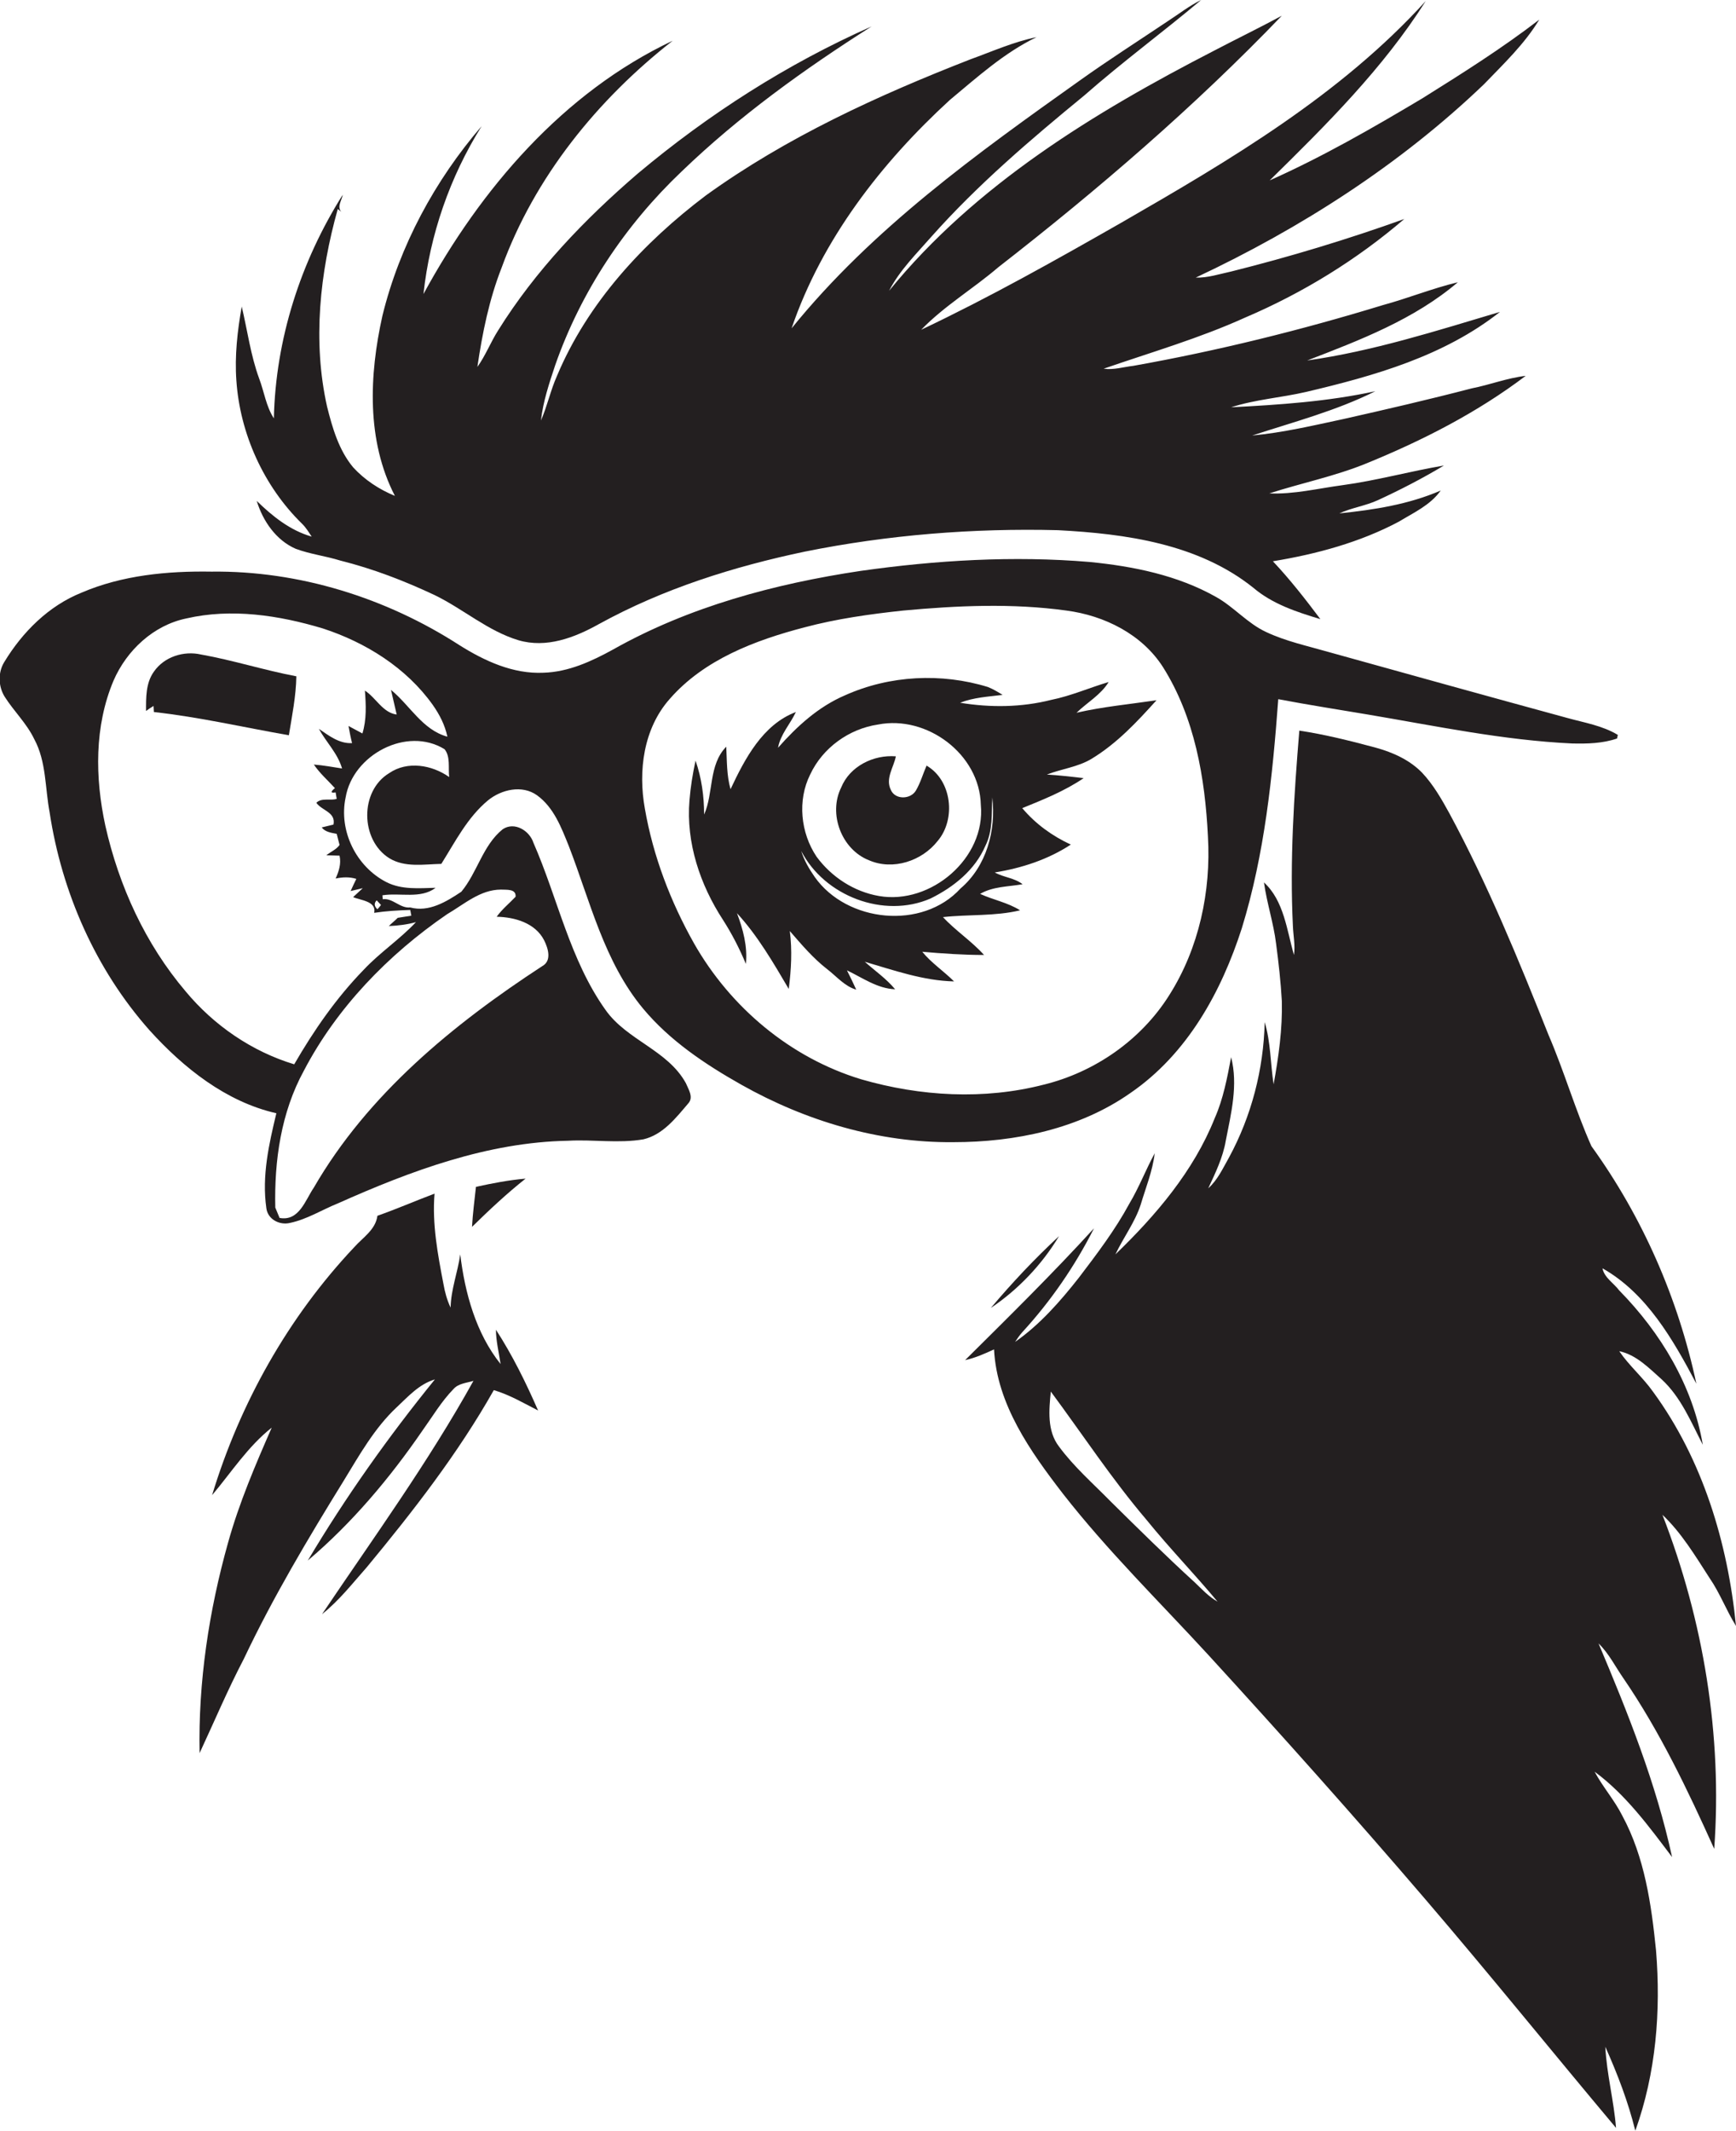 <?xml version="1.0" encoding="utf-8"?>
<!-- Generator: Adobe Illustrator 19.2.0, SVG Export Plug-In . SVG Version: 6.00 Build 0)  -->
<svg version="1.1" id="Layer_1" xmlns="http://www.w3.org/2000/svg" xmlns:xlink="http://www.w3.org/1999/xlink" x="0px" y="0px"
	 viewBox="0 0 486.2 596.5" enable-background="new 0 0 486.2 596.5" xml:space="preserve">
<g>
	<path fill="#231F20" d="M84.7,146.7c1,1,1.8,2.3,2.6,3.5c-6-1.7-11-5.7-15.4-10c1.7,5.6,5.4,11,10.9,13.4c4,1.5,8.3,2,12.5,3.3
		c9.2,2.3,18,5.7,26.5,9.7c8,3.9,14.8,10,23.4,12.6c7.8,2.3,15.7-0.7,22.5-4.5c18-9.9,37.7-16.1,57.7-20.3c23.3-4.7,47.2-6.6,70.9-6
		c19,1,39.3,3.8,54.7,16.1c5.4,4.6,12.2,6.8,18.8,8.8c-4.2-5.6-8.5-11.1-13.3-16.2c12.2-2,24.4-5.3,35.3-11.1
		c4.1-2.5,8.8-4.6,11.7-8.7c-9,3.9-18.7,5.4-28.4,6.4c3.5-1.6,7.3-2.1,10.8-3.7c6.3-2.9,12.5-6.1,18.5-9.7
		c-9.5,1.6-18.8,4.2-28.4,5.5c-6.8,0.9-13.6,2.6-20.5,2.3c9-2.9,18.4-4.8,27.2-8.4c15.7-6.4,31-14.2,44.6-24.5
		c-5.2,0.6-10,2.5-15.1,3.5c-11.9,3.1-24,5.9-36,8.6c-8.4,1.8-16.9,3.8-25.5,4.6c11.6-3.8,23.5-6.9,34.5-12.4
		c-13.3,2.9-26.9,3.8-40.4,4.5c6.8-2.2,14.1-2.7,21-4.3c19.1-4.5,38.6-10,54.3-22.4c-17.8,5.3-35.6,11-54,13.6
		c14.8-5.7,30-11.5,42.2-21.9c-7.1,1.7-14,4.5-21,6.4c-22.9,7-46.3,12.8-69.9,17c-2.7,0.3-5.5,1.2-8.3,0.8
		c13.3-4.6,26.8-8.5,39.6-14.3c16.2-6.9,31.3-16.2,44.6-27.6c-15.9,5.7-32.1,10.6-48.5,14.7c-3.3,0.7-6.5,1.8-9.9,1.7
		c29.4-13.8,57.2-31.6,80.7-54.1c5.5-5.7,11.4-11.3,15.5-18.1c-10.4,8-21.5,15-32.7,22c-13.9,8.3-28,16.4-42.8,23
		c15.8-15.5,31.8-31.4,43.7-50.2c-23.9,26.3-54.8,44.5-85.2,62c-18.4,10.5-36.9,20.9-56.1,30c6.5-6.7,14.6-11.5,21.6-17.5
		c27.9-21.7,54.9-44.9,79.4-70.4c-6.3,3.4-12.7,6.5-19,9.8c-33.6,17.3-66.9,37.6-91,67.2c3-5.8,7.7-10.4,11.9-15.2
		c12.9-14.5,27.8-27.2,42.8-39.5C314.4,17.3,325.7,9,336.4,0c-3.3,1.6-6.2,3.9-9.3,5.9c-8.2,5.5-16.5,10.8-24.5,16.5
		C273.6,43,244.3,64,221.7,91.9c8.5-24.9,25.1-46.3,44.3-63.9c7.7-6.4,15.2-13.2,24.3-17.6c-6.4,1.3-12.4,4-18.5,6.2
		c-25.9,10.1-51.5,21.8-74.1,38.1c-17.5,13.2-33.1,30-41.7,50.5c-1.8,4-2.7,8.4-4.5,12.5c0.6-5.3,2.3-10.4,4-15.5
		c7.2-20.6,19.6-39.2,35.4-54.2c16.1-15.5,34.3-28.6,53.2-40.6c-23.7,10.5-45.7,24.6-65.5,41.2c-14.9,12.8-28.7,27.2-39.1,43.9
		c-2.1,3.3-3.5,7-5.8,10.2c1.4-9.5,3.3-18.9,6.8-27.8c9.2-25.3,26.8-47,47.9-63.5c-30.7,14.5-53.8,41.5-69.8,70.9
		c1.8-16.6,7.4-32.8,16.3-47c-13.1,15.2-23,33.5-27.8,53.1c-3.7,16.6-4.5,34.9,3.5,50.4c-4.4-1.8-8.5-4.5-11.7-8
		c-4-4.8-5.8-11-7.3-17c-4.1-18.3-2-37.5,3-55.3l1,0.8c-1.3-1.4,0.1-3.2,0.4-4.8c-11.8,18.7-18.8,40.4-19.3,62.6
		c-2.2-3.4-2.7-7.4-4.1-11.1c-2.4-6.5-3.3-13.5-4.9-20.2c-1.2,6.8-2,13.8-1.5,20.7C67.2,121.3,73.8,136.1,84.7,146.7z"/>
	<path fill="#231F20" d="M347.8,259.8c6.4-20.8,8.6-42.5,10.2-64.1c8.4,1.6,16.8,2.9,25.1,4.3c19,3.2,37.9,7.2,57.2,8.1
		c4.2,0.1,8.6,0,12.6-1.4c0-0.3,0.2-0.8,0.2-1c-4.3-2.6-9.3-3.4-14-4.7c-22.4-6.1-44.7-12.3-67-18.5c-5.9-1.7-12-3-17.5-5.6
		c-5.2-2.4-9-7-14-9.8c-10.8-6.1-23.2-8.6-35.4-9.8c-21.4-1.8-43-0.5-64.2,2.5c-24,3.6-48,10-69.3,22c-6,3.3-12.5,6.3-19.5,6.5
		c-8.5,0.4-16.5-3.3-23.5-7.7c-20.6-13.3-45-20.9-69.5-20.6c-12.3-0.2-25,1-36.4,5.9c-9.2,3.7-16.5,11-21.6,19.4
		c-1.8,2.9-1.7,6.8,0.1,9.7c2.6,4.1,6.2,7.5,8.3,11.9c3.4,6.3,3,13.7,4.3,20.5c3.4,22.4,12.9,44,28,61c9.5,10.5,21.4,20,35.5,23.2
		c-2.1,8.7-4.1,17.6-2.8,26.6c0.4,3.1,3.7,4.8,6.6,4.1c4.8-1,9-3.7,13.5-5.5c20.4-9.1,41.9-17.1,64.4-17.5c7-0.4,14.1,0.8,21.1-0.4
		c5.5-1.3,9.1-6,12.6-10.1c1.5-1.7,0-3.9-0.7-5.6c-5.1-9.3-16.5-12-22.5-20.5c-10-14-13.4-31.3-20.2-46.8c-1.1-3.4-5.3-6-8.6-3.8
		c-5.6,4.5-7.1,12.1-11.6,17.5c-4.2,2.8-9.1,5.8-14.3,4.4c-2.9,0.3-4.9-2.7-7.7-2.3c0-0.3-0.1-0.8-0.1-1.1
		c4.9-0.8,10.7,1.1,14.9-2.1c-4.6,0.1-9.5,0.6-13.8-1.6c-8.4-4.3-13.4-14.3-11.4-23.7c2-11.9,17.1-20,27.7-13.5
		c1.7,2.1,1,5.2,1.3,7.8c-4.8-3.4-11.7-4.6-16.8-1.1c-8.3,5-8.1,18.7,0,23.8c4.4,2.7,9.7,1.7,14.6,1.6c3.9-6.2,7.3-13,13.1-17.8
		c3.7-3,9.5-4.4,13.7-1.4c4.7,3.4,6.8,9,8.9,14.2c6,15.5,9.9,32.4,20.8,45.5c7.5,9,17.4,15.6,27.5,21.3
		c18.1,10.2,38.6,16.3,59.4,16.1c17.3,0,35.2-3.7,49.5-13.7C332.6,295,342.1,277.5,347.8,259.8z M125.2,255.9
		c4.8-2.8,9.3-6.9,15.1-6.9c1.5,0.1,4.3-0.3,4.1,2c-1.8,1.9-3.8,3.5-5.3,5.6c5,0.1,10.8,1.7,13.3,6.6c1.1,2.2,2.2,5.7-0.5,7.2
		c-25,16.3-48.9,35.9-64,62c-2.4,3.5-4.1,9.5-9.6,8.5c-0.3-0.7-0.9-2.2-1.2-2.9c-0.3-13.1,1.6-26.6,8-38.3
		C94.3,282.1,108.7,267.2,125.2,255.9z M105.5,252c0.3,0.3,0.9,1,1.2,1.3c-0.2,0.3-0.7,0.9-1,1.2C104.8,253.7,104.7,252.8,105.5,252
		z M109.5,193.1c0.5,2.3,1.1,4.6,1.6,6.9c-3.9-0.5-5.8-4.7-8.9-6.7c0.3,4,0.5,8.1-0.7,12c-1.3-0.7-2.6-1.4-3.9-2.1
		c0.3,1.6,0.6,3.2,1,4.8c-3.6,0.2-6.5-2.1-9.3-4c2.1,3.8,5.3,6.9,6.5,11.1c-2.6-0.4-5.3-0.9-7.9-1.1c1.7,2.5,3.9,4.4,5.9,6.6
		c-1,0.8-1.5,1.5,0.2,1.2l0.3,1.8c-1.8,0.6-4.2-0.4-5.7,1.1c1.5,2.2,5.5,2.6,4.8,6.1c-0.8,0.2-2.5,0.6-3.3,0.8
		c1,1.3,2.7,1.5,4.2,1.8c0.2,0.8,0.6,2.3,0.8,3.1c-0.9,1.3-2.5,1.9-3.7,2.9c0.9,0,2.8,0.1,3.7,0.1c0.5,2.3-0.2,4.4-1.1,6.4
		c1.9-0.4,3.9-0.5,5.8,0.1c-0.4,0.8-1.2,2.5-1.6,3.4c0.8-0.2,2.6-0.6,3.4-0.8c-0.9,0.8-1.8,1.7-2.7,2.5c2,0.9,6.6,1.1,5.9,4.4
		c3.3-0.5,6.7-0.7,10.1-0.8c0.1,0.4,0.2,1.2,0.3,1.6c-1.3,0.2-2.5,0.4-3.8,0.6c-0.8,0.8-1.7,1.5-2.5,2.3c2.5-0.1,5.1-0.4,7.6-1.1
		c-4.5,4.8-10.1,8.5-14.6,13.3c-7.7,7.9-14,17-19.5,26.5C70.5,294.3,59.9,287,52,277.5c-11.3-13.3-18.7-29.5-22.5-46.4
		c-2.9-13.4-3.1-27.8,2.3-40.6C35.5,182,43,175,52.2,173.1c12.6-2.9,25.9-0.9,38.2,2.8c12,3.9,23.4,11,30.8,21.4
		c1.9,2.7,3.4,5.6,4.1,8.9C118.3,204.3,114.8,197.4,109.5,193.1z M241.2,302.1c-19.8-6-36.6-20.1-46.8-38
		c-6.6-11.7-11.5-24.5-13.8-37.8c-1.9-10.5-0.4-22.4,7-30.7c9.6-11,23.9-16.4,37.7-20c9-2.4,18.3-3.7,27.6-4.7
		c15.2-1.4,30.6-2.1,45.8,0c10.6,1.4,21.1,6.6,27,15.8c8.9,14.1,11.8,31,12.6,47.4c0.9,15.4-2.5,31.3-10.8,44.4
		c-7.9,12.6-20.9,21.6-35.2,25.1C275.6,307.9,257.8,306.9,241.2,302.1z"/>
	<path fill="#231F20" d="M43.1,188c-2.3,3.2-2.2,7.3-2.2,11c0.7-0.5,1.4-1,2.1-1.4c0,0.4,0.1,1.3,0.1,1.7
		c12.7,1.4,25.2,4.3,37.8,6.5c0.9-5.5,2-10.9,2.1-16.5c-9-1.7-17.7-4.5-26.7-6.1C51.5,182.1,46,183.8,43.1,188z"/>
	<path fill="#231F20" d="M301.5,199.5c3-2.9,6.8-5,9-8.6c-5.4,1.6-10.6,3.9-16.1,5c-8.3,2.1-17,2.2-25.5,0.8
		c3.8-1.5,7.9-1.7,11.9-2.2c-1.3-0.8-2.6-1.6-4.1-2.2c-13-4-27.5-3.3-40,2.3c-7.5,3.2-13.5,8.7-18.8,14.7c0.7-3.8,3.4-6.6,5-10
		c-9.3,3.5-14.3,13.1-18.3,21.6c-1.1-3.9-1-7.9-1.2-11.9c-5,5.1-3.5,12.9-6.2,19c0-5.1-0.7-10.2-2.4-15.1c-0.8,3.7-1.4,7.4-1.7,11.1
		c-1,11.9,3,23.7,9.4,33.5c2.5,3.9,4.6,8,6.4,12.3c0.5-4.9-0.8-9.7-2.5-14.2c5.8,6.3,10.2,13.9,14.5,21.2c0.7-5.4,1-10.8,0.3-16.2
		c3.3,3.8,6.5,7.6,10.5,10.7c2.6,2,4.9,4.8,8.1,5.7c-0.8-1.8-1.7-3.6-2.6-5.4c4.4,2.1,8.5,5.1,13.5,5.3c-2.5-3-5.7-5.2-8.5-7.7
		c8.2,2.4,16.4,5.3,25,5.5c-2.9-2.9-6.4-5.2-8.9-8.3c5.7,0.5,11.5,0.9,17.3,0.9c-3.5-3.9-8-6.8-11.5-10.6c7.2-0.8,14.5-0.2,21.6-1.9
		c-3.5-2.2-7.5-2.9-11.2-4.6c3.6-2.1,7.9-2,11.9-2.7c-2.3-1.8-5.3-1.9-7.8-3.3c7.5-1.2,14.9-3.6,21.3-7.8
		c-5.2-2.4-9.9-5.8-13.6-10.2c5.9-2.4,11.9-4.8,17.2-8.4c-3.4-0.4-6.9-0.8-10.3-1c4.1-1.6,8.7-2.1,12.5-4.4
		c7.1-4.3,12.7-10.3,18.2-16.4C316.5,197.1,308.9,197.8,301.5,199.5z M226.9,216.8c3.5-7.5,10.9-12.8,19-14
		c13.7-2.7,28.5,8.3,28.8,22.5c1.4,14.9-14,28-28.5,25.5c-7-1.2-13.3-5.3-17.5-11C224.2,233.1,223.3,224,226.9,216.8z M269,248.7
		c-10.7,11.7-31.8,9.5-40.8-3.2c-1.6-2.3-3-4.7-3.8-7.3c6.5,12.6,23.1,19,36.2,13.3c6.5-3.2,12.5-8,15.4-14.8
		c2.1-4.2,1.7-9,1.9-13.5C279,232.4,276.3,242.5,269,248.7z"/>
	<path fill="#231F20" d="M478.8,441.7c2.9,4.2,4.7,9.1,7.4,13.4c-2.3-23.2-9.3-46.5-23.2-65.5c-2.9-4.1-6.7-7.3-9.5-11.4
		c4.8,1,8.4,4.8,11.9,7.9c5.4,5,8.2,11.9,11.5,18.3c-2.8-16.5-11.8-31.4-23.4-43.2c-1.5-2-4.2-3.6-4.7-6.2c12.4,7,19.8,20,26.3,32.3
		c-5.1-23.9-15.1-46.7-29.4-66.5c-4.5-10.1-7.6-20.9-12-31.1c-8.4-21.1-17-42.1-27.8-62.1c-2.2-4-4.5-8-7.6-11.3
		c-3.5-3.6-8.2-5.7-12.9-7c-7.1-1.9-14.2-3.7-21.5-4.8c-1.5,18.2-2.7,36.4-1.8,54.7c0.1,2.7,0.7,5.4,0.3,8.1
		c-2-6.9-2.8-15.2-8.4-20.3c0.8,5.8,2.7,11.4,3.4,17.2c0.7,5.3,1.3,10.6,1.6,16c0.2,7.8-0.9,15.6-2.3,23.3
		c-0.9-5.8-0.8-11.8-2.5-17.4c-0.3,13.2-3.7,26.3-10,37.9c-1.7,3-3.2,6.3-5.8,8.6c2-4.3,4.1-8.6,4.9-13.3c1.5-7.7,3.5-15.6,1.5-23.4
		c-1.1,5.8-2.2,11.7-4.6,17.1c-5.9,14.8-16.5,27.2-27.8,38.1c2.2-4.7,5.5-9,7.1-14c1.4-4.7,3.3-9.3,3.9-14.3
		c-2.5,4.6-4.4,9.6-7.1,14.1c-4,7.4-9.1,14.1-14.2,20.8c-5.2,6.6-10.9,13.1-17.8,17.9c0.6-0.9,1.2-1.8,2-2.7
		c8-8.7,14.8-18.6,20.1-29.1c-11.6,12.7-23.9,24.8-36.1,36.9c2.8-0.6,5.5-1.8,8.1-3c0.8,15.4,10.2,28.6,19.3,40.4
		c12.5,16,27,30.2,40.7,45.1c20.6,22.5,40.9,45.2,60.7,68.3c18.1,21.1,35.6,42.8,53.5,64.1c-0.6-7.6-2.6-15-3-22.7
		c3.4,7.6,6.4,15.4,8.4,23.5c5.8-16.1,7.2-33.5,5.8-50.5c-1.3-12.9-3.2-26.1-9.4-37.6c-2.2-4.4-5.5-8.1-7.8-12.4
		c8.7,6.4,15.2,15.3,21.7,23.9c-4.5-20.7-12.4-40.4-20.6-59.8c2.9,2.8,4.7,6.5,7,9.8c10.2,14.9,18,31.3,25.4,47.7
		c2.3-31.8-3-63.9-14.5-93.5C470.9,429,474.8,435.5,478.8,441.7z M334.6,442.9c-8-7.3-15.8-15-23.5-22.6c-4.9-5-10.3-9.7-14.5-15.4
		c-3.4-4.4-2.8-10.3-2.3-15.4c8.9,12,17.1,24.5,26.8,35.9c6.4,7.9,13.4,15.1,19.9,22.9C338.5,446.9,336.6,444.8,334.6,442.9z"/>
	<path fill="#231F20" d="M243.4,240.8c6.7,2.9,14.8,0.2,19.2-5.4c5.2-6.1,4-17-3.1-21.1c-1,2.3-1.7,4.8-3,7c-1.5,2.5-5.8,2.6-7-0.2
		c-1.6-3.2,0.8-6.3,1.4-9.4c-6.3-0.5-12.9,2.8-15.3,8.7C231.9,227.8,235.7,237.8,243.4,240.8z"/>
	<path fill="#231F20" d="M133.3,332.2c-0.4,3.7-0.9,7.5-1.1,11.2c4.8-4.7,9.7-9.3,15-13.5C142.5,330.3,137.9,331.2,133.3,332.2z"/>
	<path fill="#231F20" d="M140.2,381.8c-6.9-8.6-10-19.9-11.3-30.7c-0.7,5-2.6,9.8-2.7,14.9c-1-2.1-1.6-4.3-2-6.6
		c-1.6-8.3-3.2-16.8-2.5-25.3c-5.3,2-10.6,4.3-16,6.2c-0.5,3.9-4.1,6.1-6.5,8.8c-18.5,19.6-32,43.7-39.8,69.4
		c5.4-6.4,10-13.6,16.7-18.9c-4.6,10.5-9.1,21-12.2,32.1c-5.4,19.2-8.4,39.1-8,59c4.1-8.8,7.9-17.8,12.4-26.4
		c8.2-17.3,18-33.7,28-49.9c4.4-7.2,8.6-14.7,14.8-20.5c3.2-3,6.3-6.5,10.7-7.8c-13,16-25,32.9-35.6,50.7
		c12.4-10.5,23-23.1,32.2-36.5c2.8-3.9,5.2-8,8.6-11.5c1.4-1.6,3.7-1.7,5.6-2.3c-12.6,22.7-27.9,43.8-42.4,65.3
		c4.8-3.8,8.5-8.6,12.5-13.1c13-15.7,25.6-31.9,35.6-49.6c4.4,1.3,8.3,3.6,12.4,5.7c-3.4-7.8-7.2-15.5-11.8-22.6
		C138.9,375.2,139.7,378.5,140.2,381.8z"/>
	<path fill="#231F20" d="M296.6,346c-6.8,6.3-13.1,13-19.1,20.1C285.1,361,291.8,354,296.6,346z"/>
</g>
</svg>
